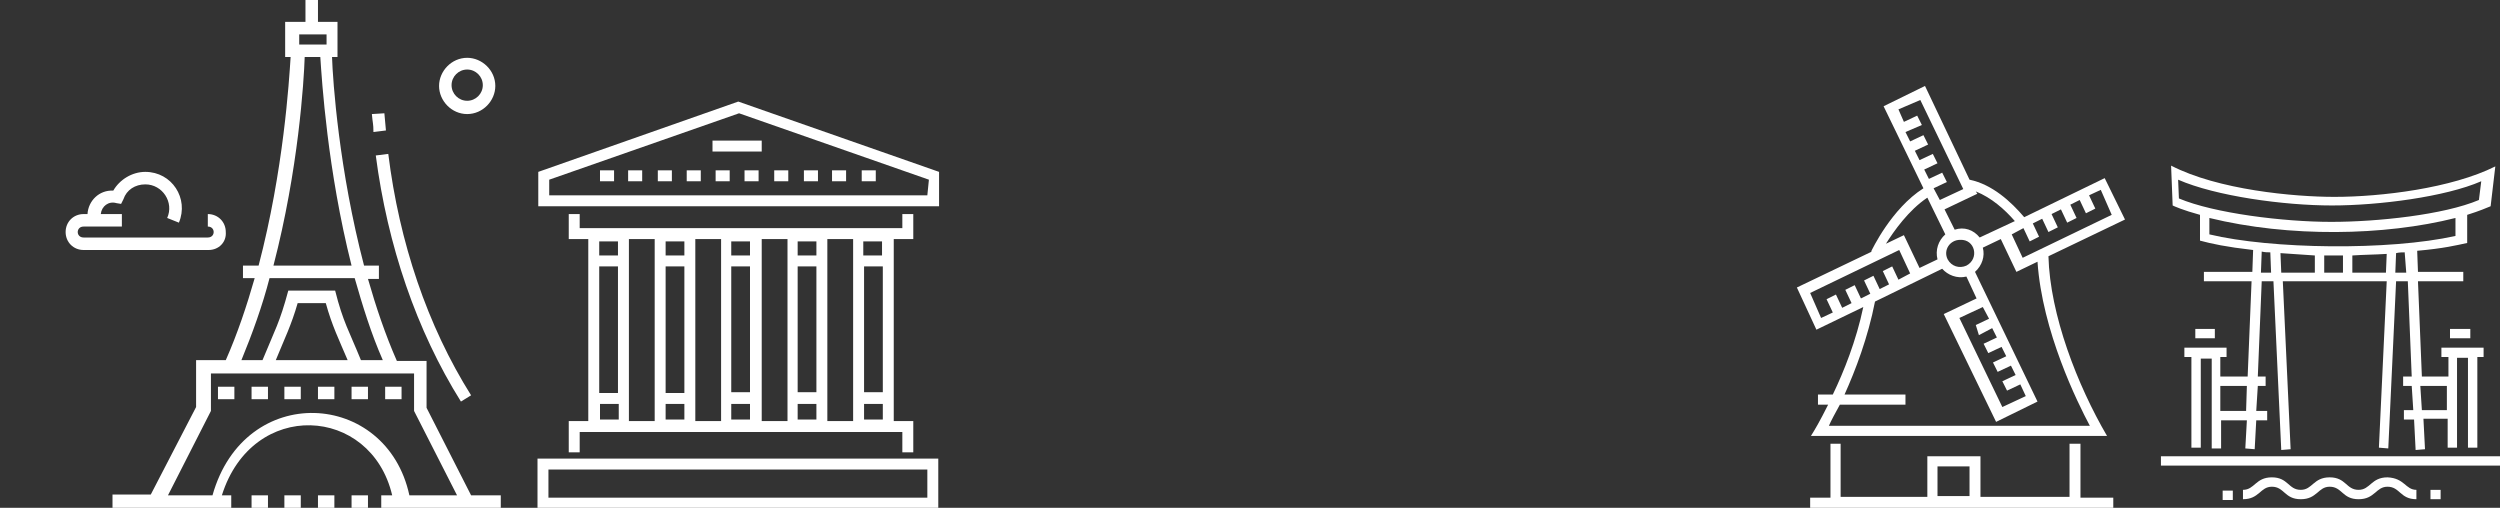 <?xml version="1.0" encoding="utf-8"?>
<!-- Generator: Adobe Illustrator 19.0.0, SVG Export Plug-In . SVG Version: 6.00 Build 0)  -->
<svg version="1.1" id="Layer_1" xmlns="http://www.w3.org/2000/svg" xmlns:xlink="http://www.w3.org/1999/xlink" x="0px" y="0px"
	 viewBox="0 0 320 65" style="enable-background:new 0 0 320 65;" xml:space="preserve">
<rect x="0" y="0" width="320" height="65" fill="#333333" stroke="none"/>
<style type="text/css">
	.st0{fill:#FFFFFF;}
</style>
<path class="st0" d="M60.3,63.4l-5.7-11.2v-6h-3.8c-1.5-3.4-2.7-7-3.7-10.5h1.4V34h-1.9c-3.2-12.2-4-23.6-4.1-26.7h0.7V2.8h-2.5V0
	h-1.6v2.8h-2.6v4.5h0.7c-0.2,3.1-0.9,14.5-4.1,26.7h-2v1.6h1.5c-1,3.5-2.2,7.1-3.7,10.5h-3.8v6l-5.8,11.2h-4.9V65
	c5.8,0,9.6,0,15.2,0v-1.6h-1.2c3.9-12.4,19.1-11.5,21.8,0h-1.4V65c3.8,0,11.5,0,15.3,0v-1.6H60.3z M38.3,4.4h3.5v1.3h-3.5V4.4z
	 M39,7.3h2c0.2,3,0.9,14.4,4,26.7H35C38.2,21.7,38.9,10.4,39,7.3z M34.5,35.6h10.9c1,3.5,2.1,7.1,3.6,10.5h-2.8
	c-1.5-3.7-2.3-4.9-3.3-8.9h-6c-1.1,4.1-1.7,5-3.3,8.9h-2.7C32.3,42.7,33.6,39.1,34.5,35.6z M44.5,46.1h-9.2c1.1-2.7,2-4.5,2.8-7.3
	h3.6C42.5,41.7,43.4,43.5,44.5,46.1z M27.2,63.4h-5.7L27,52.6v-4.8h26v4.8l5.5,10.8h-6.1C49.5,49.9,31.3,48.8,27.2,63.4z M45,49.5
	h2.1v1.6H45V49.5z M49.3,49.5h2.1v1.6h-2.1C49.3,51.1,49.3,49.5,49.3,49.5z M27.9,49.5H30v1.6h-2.1V49.5z M32.2,49.5h2.1v1.6h-2.1
	V49.5z M40.7,49.5h2.1v1.6h-2.1V49.5z M36.4,49.5h2.1v1.6h-2.1V49.5z M32.2,63.4h2.1V65h-2.1V63.4z M40.7,63.4h2.1V65h-2.1V63.4z
	 M45,63.4h2.1V65H45V63.4z M36.4,63.4h2.1V65h-2.1V63.4z M26.7,32h-16c-1.3,0-2.3-1-2.3-2.3s1-2.3,2.3-2.3h0.5
	c0.1-1.7,1.5-3.1,3.3-3c0.8-1.4,2.4-2.4,4.1-2.4c3.4,0,5.6,3.4,4.3,6.5l-1.5-0.6c0.9-2-0.6-4.3-2.8-4.3c-1.3,0-2.4,0.7-2.8,1.9
	l-0.3,0.6L14.9,26c-1-0.3-1.9,0.4-2,1.4h2.7v1.6h-4.9c-1,0-1,1.4,0,1.4h15.9c1,0,1-1.4,0-1.4v-1.6c1.3,0,2.3,1,2.3,2.3
	C29,31,28,32,26.7,32z M59.8,14.6c2,0,3.6-1.7,3.6-3.6c0-2-1.7-3.6-3.6-3.6c-2,0-3.6,1.7-3.6,3.6S57.8,14.6,59.8,14.6z M59.8,8.9
	c1.1,0,2,0.9,2,2s-0.9,2-2,2s-2-0.9-2-2S58.7,8.9,59.8,8.9z M48.1,19.9l1.6-0.2c1.4,11.3,5,22,10.6,30.9L59,51.4
	C53.3,42.3,49.6,31.4,48.1,19.9z M47.6,14.6l1.6-0.1c0.1,1.1,0.1,1,0.2,2.2l-1.6,0.2C47.8,15.8,47.7,15.8,47.6,14.6z"/>
<path class="st0" d="M72.8,53.9v4h1.4v-2.6h41.3v2.6h1.4v-4h-2.5V30.6h2.5v-3.2h-1.4v1.8H74.2v-1.8h-1.4v3.2h2.5v23.3H72.8z
	 M87.6,32.7h-2.4v-1.8h2.4V32.7z M85.2,51.7h2.4v2h-2.4V51.7z M87.6,50.3h-2.4V34.1h2.4V50.3z M89,30.6h3.3v23.3H89V30.6z
	 M102.1,51.7h2.4v2h-2.4V51.7z M104.5,32.7h-2.4v-1.8h2.4V32.7z M102.1,34.1h2.4v16.1h-2.4V34.1z M100.8,53.9h-3.3V30.6h3.3V53.9z
	 M93.7,51.7H96v2h-2.4V51.7z M96,32.7h-2.4v-1.8H96V32.7z M93.7,34.1H96v16.1h-2.4V34.1z M110.6,51.7h2.4v2h-2.4V51.7z M112.9,32.7
	h-2.4v-1.8h2.4V32.7z M110.6,34.1h2.4v16.1h-2.4V34.1z M109.2,53.9h-3.3V30.6h3.3V53.9z M79.1,32.7h-2.4v-1.8h2.4V32.7z M76.8,51.7
	h2.4v2h-2.4V51.7z M79.1,50.3h-2.4V34.1h2.4V50.3z M80.5,30.6h3.3v23.3h-3.3V30.6z M68.8,65h51.3v-6.3H68.8L68.8,65L68.8,65z
	 M70.2,60.1h48.5v3.6H70.2V60.1z M94.5,13l-25.6,9v4.4h51.3V22L94.5,13z M118.7,25H70.3V23l24.3-8.5l24.3,8.5L118.7,25L118.7,25z
	 M104.7,23.2h-1.8v-1.4h1.8V23.2z M108.3,23.2h-1.8v-1.4h1.8V23.2z M100.9,23.2h-1.8v-1.4h1.8V23.2z M84.2,21.8H86v1.4h-1.8V21.8z
	 M112.1,23.2h-1.8v-1.4h1.8V23.2z M80.4,21.8h1.8v1.4h-1.8V21.8z M87.9,21.8h1.8v1.4h-1.8V21.8z M76.8,21.8h1.8v1.4h-1.8V21.8z
	 M91.6,21.8h1.8v1.4h-1.8V21.8z M95.3,21.8h1.8v1.4h-1.8V21.8z M91.2,18h6.3v1.4h-6.3V18z"/>
<path class="st0" d="M281.6,27.5v3.3c1.5,0.4,3.3,0.8,6.8,1.2l-0.1,2.8h-6.2v1.2h6.1l-0.5,12.2h-3.5v-2.5h0.8v-1.2h-5.4v1.2h0.9
	v11.6h1.2V45.9h1.4v11.5h1.2v-3.6h3.3l-0.2,3.6l1.2,0.1l0.2-3.7h1.4v-1.2h-1.4l0.2-3.2h1v-1.2h-1l0.5-12.2h1.5l1,21.6l1.2-0.1
	l-1-21.5h13.3l-1,21.3l1.2,0.1l1-21.4h1.5l0.5,12.2h-1.1v1.2h1.1l0.2,3.1h-1.2v1.2h1.3l0.2,3.9l1.2-0.1l-0.2-3.9h3.1v3.7h1.2
	c0-1.2,0-10.1,0-11.5h1.4v11.5h1.2V45.7h0.8v-1.2h-5.4v1.2h0.9v2.5h-3.4l-0.5-12.2h5.8v-1.2h-5.8l-0.1-2.7c3.4-0.3,5-0.7,6.4-1v-3.6
	c1.6-0.5,2.5-0.9,3-1.1l0.6-5.1c-5.6,2.8-14.6,3.9-20.6,3.9c-5.2,0-14.9-0.9-20.9-4l0.2,5.1C278.3,26.4,279.4,26.9,281.6,27.5z
	 M287.5,52.6h-3.3v-3.2h3.4L287.5,52.6z M313.2,49.4v3.1h-3.2l-0.2-3.1H313.2z M289.4,34.9l0.1-2.7c0.4,0.1,0.8,0.1,1.1,0.1l0.1,2.6
	C290.8,34.9,289.4,34.9,289.4,34.9z M291.9,32.4c1.5,0.1,3,0.2,4.4,0.3v2.2H292L291.9,32.4z M299.9,32.7v2.2h-2.4v-2.2
	C298.6,32.7,299.1,32.7,299.9,32.7z M301.1,34.9v-2.2c1.4-0.1,2.8-0.1,4.4-0.2l-0.1,2.4H301.1z M308,34.9h-1.4l0.1-2.5
	c0.4-0.1,0.8-0.1,1.1-0.1L308,34.9z M314.3,30.2c-8.5,1.9-23.6,1.7-31.5-0.2v-2.1c10.2,2.5,22.4,2.3,31.5,0V30.2z M298.5,26.3
	c6,0,14.5-1.1,19.1-3.1l-0.3,2.4c-4.5,1.9-13,2.8-18.9,2.8c-6.1,0-15-1.1-19.5-3l-0.1-2.4C283.6,25.1,292.3,26.3,298.5,26.3z
	 M283.5,42.1v1.2H281v-1.2H283.5z M313.6,42.1h2.6v1.2h-2.6V42.1z M309.3,62.7v1.2c-2.1,0-2.1-1.6-3.7-1.6c-1.5,0-1.6,1.6-3.7,1.6
	c-2.1,0-2.1-1.6-3.7-1.6c-1.5,0-1.6,1.6-3.7,1.6c-2.1,0-2.1-1.6-3.7-1.6c-1.5,0-1.6,1.6-3.7,1.6v-1.2c1.5,0,1.6-1.6,3.7-1.6
	c2.1,0,2.1,1.6,3.7,1.6c1.5,0,1.6-1.6,3.7-1.6c2.1,0,2.1,1.6,3.7,1.6c1.5,0,1.6-1.6,3.7-1.6C307.8,61.2,307.9,62.7,309.3,62.7z
	 M320,58.4v1.2h-43.4v-1.2H320z M311.1,62.7h1.3v1.2h-1.3V62.7z M284.5,62.8h1.3V64h-1.3V62.8z"/>
<path class="st0" d="M266.2,56.8h-1.3v6.8h-11.4v-5.2h-6.8v5.2h-11.1v-6.8h-1.3v6.9h-2.6V65h38.8v-1.3h-4.2V56.8z M248,59.7h4.1v3.8
	H248V59.7z M232.5,42.2l6-2.9c-0.9,4.3-2.5,8.3-3.9,11.2h-1.9v1.3h1.3c-1.1,2.2-1.7,3.2-2.2,4c4.5,0,33.5,0,37.9,0
	c-3.8-6.5-7.3-15.5-7.5-23l9.8-4.7l-2.6-5.3l-10.3,5c-1.7-2-4.1-4.2-7-4.8L246.4,11l-5.3,2.6l5.1,10.5c-4.1,2.6-6.6,7.9-6.7,8.1h0.1
	l-9.6,4.6L232.5,42.2z M231.7,37.5l11.4-5.5l1.4,3l-1.5,0.8l-0.8-1.7l-1.2,0.6l0.8,1.7l-1.2,0.6l-0.8-1.7l-1.2,0.6l0.8,1.7l-1.2,0.6
	l-0.8-1.7l-1.2,0.6l0.8,1.7l-1.2,0.6l-0.8-1.7l-1.2,0.6l0.8,1.7l-1.5,0.7L231.7,37.5z M267.5,54.5h-33.4c0.3-0.7,0.8-1.6,1.4-2.7
	h8.4v-1.3h-7.8c1.4-3.1,3-7.3,3.9-11.9l8.6-4.2c0.7,0.8,1.9,1.3,3.1,1l1.3,2.8l-4.2,2l6.7,13.8l5.3-2.6l-8-16.6c0.9-0.8,1.3-2,1-3.1
	l2.3-1.1l2,4.2l2.7-1.3C261.4,42.4,265.9,51.5,267.5,54.5z M251.7,34c-0.9,0.4-1.9,0.1-2.4-0.8c-0.6-1.2,0.3-2.5,1.6-2.5
	C252.8,30.6,253.4,33.1,251.7,34z M253.3,42.9L255,42l0.6,1.2l-1.7,0.8l0.6,1.2l1.7-0.8l0.6,1.2l-1.7,0.8l0.6,1.2l1.7-0.8l0.6,1.2
	l-1.7,0.8l0.6,1.2l1.7-0.8l0.7,1.5l-3,1.4l-5.5-11.4l3-1.4l0.8,1.5l-1.7,0.8L253.3,42.9z M270.3,27.5L258.9,33l-1.4-3l1.5-0.8
	l0.8,1.7l1.2-0.6l-0.8-1.7l1.2-0.6l0.8,1.7l1.2-0.6l-0.8-1.7l1.2-0.6l0.8,1.7l1.2-0.6l-0.8-1.7l1.2-0.6l0.8,1.7l1.2-0.6l-0.8-1.7
	l1.5-0.7L270.3,27.5z M257.9,28.3l-4.5,2.1c-0.8-1-2-1.4-3.2-1l-1.3-2.6l4.2-2l-0.2-0.3C254.9,25.3,256.6,26.8,257.9,28.3z
	 M245.8,12.8l5.5,11.4l-3,1.4l-0.8-1.5l1.7-0.8l-0.6-1.2l-1.7,0.8l-0.6-1.2l1.7-0.8l-0.6-1.2l-1.7,0.8l-0.6-1.2l1.7-0.8l-0.6-1.2
	l-1.7,0.8l-0.6-1.2L246,16l-0.6-1.2l-1.7,0.8L243,14L245.8,12.8z M246.7,25.3L249,30c-0.9,0.8-1.3,2-1,3.2l-2.3,1.1l-2-4.2l-2.3,1.1
	C242.4,29.6,244.3,26.9,246.7,25.3z"/>
</svg>
